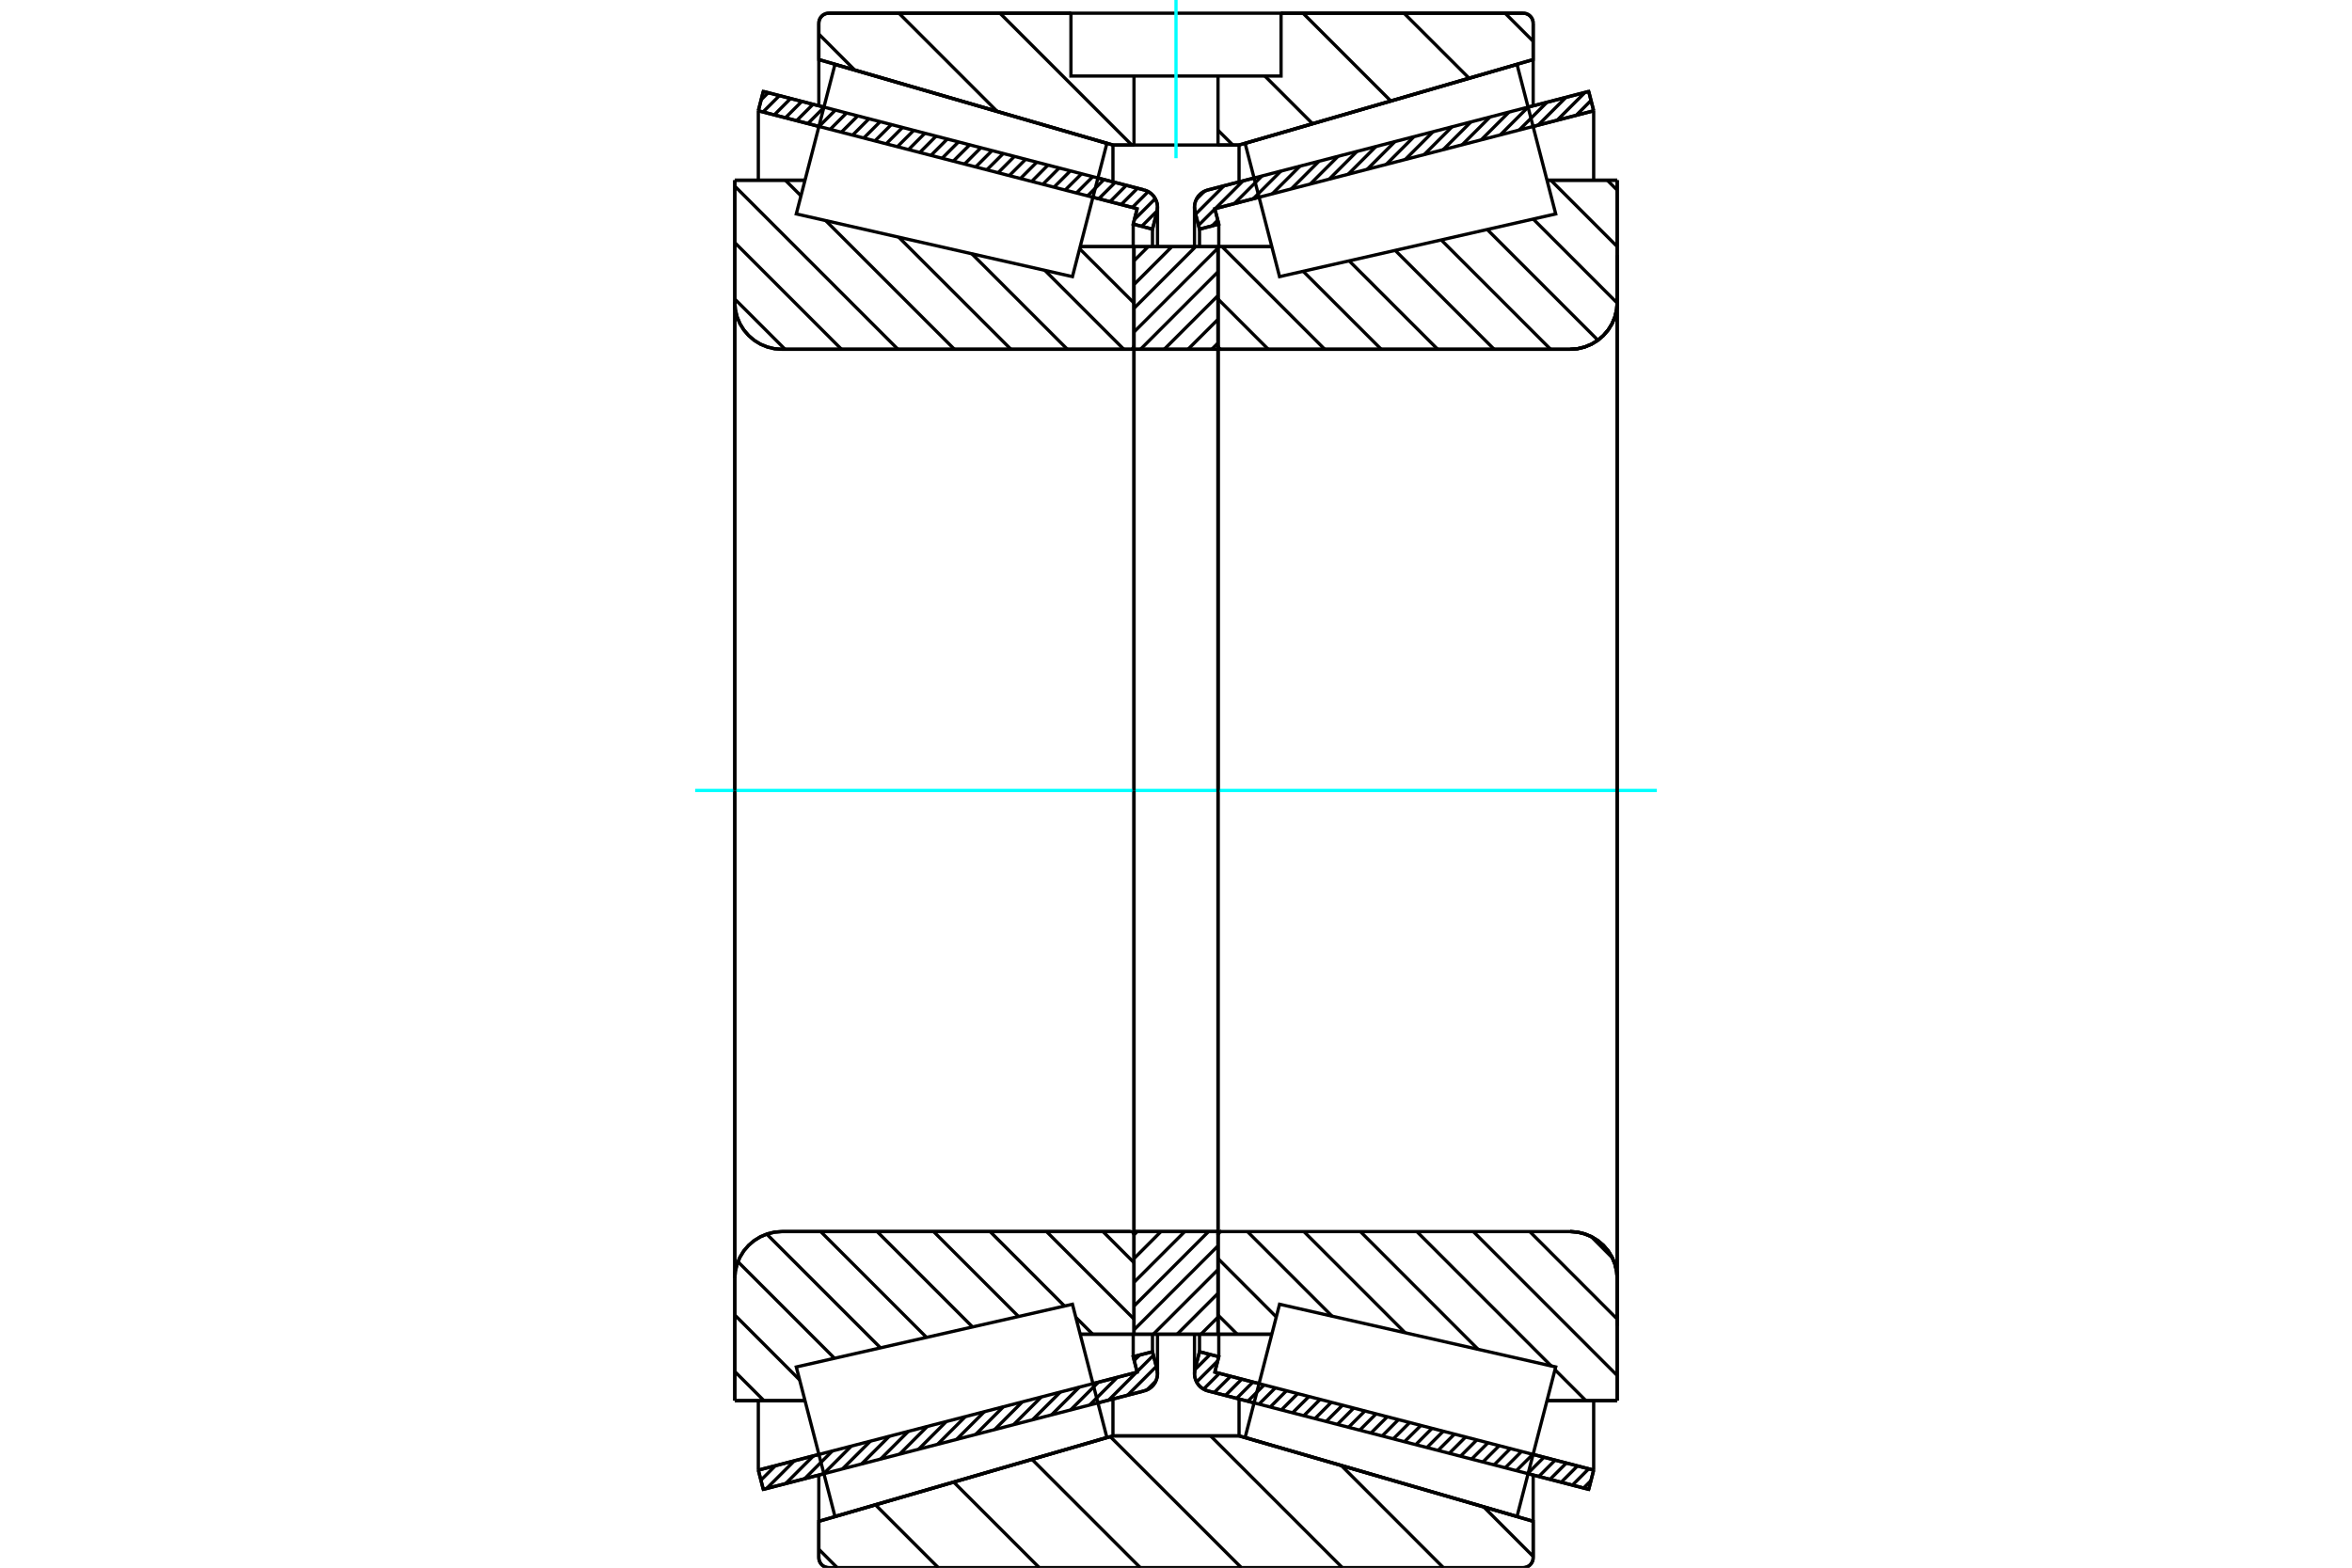 <?xml version="1.0" standalone="no"?>
<!DOCTYPE svg PUBLIC "-//W3C//DTD SVG 1.1//EN"
	"http://www.w3.org/Graphics/SVG/1.1/DTD/svg11.dtd">
<svg xmlns="http://www.w3.org/2000/svg" height="100%" width="100%" viewBox="0 0 36000 24000">
	<rect x="-1800" y="-1200" width="39600" height="26400" style="fill:#FFF"/>
	<g style="fill:none; fill-rule:evenodd" transform="matrix(1 0 0 1 0 0)">
		<g style="fill:none; stroke:#000; stroke-width:50; shape-rendering:geometricPrecision">
			<line x1="24317" y1="22801" x2="23389" y2="22562"/>
			<line x1="19195" y1="21477" x2="18488" y2="21294"/>
			<line x1="24393" y1="22506" x2="24317" y2="22801"/>
			<line x1="18594" y1="21007" x2="19271" y2="21182"/>
			<line x1="23466" y1="22266" x2="24393" y2="22506"/>
			<line x1="18655" y1="20770" x2="18594" y2="21007"/>
			<line x1="18360" y1="20694" x2="18655" y2="20770"/>
			<line x1="18291" y1="20960" x2="18360" y2="20694"/>
			<polyline points="18291,20960 18285,20994 18283,21028 18286,21073 18298,21117 18316,21159 18340,21196 18371,21230 18406,21258 18446,21279 18488,21294"/>
			<line x1="18488" y1="2908" x2="19195" y2="2725"/>
			<line x1="23389" y1="1640" x2="24317" y2="1400"/>
			<polyline points="18488,2908 18446,2923 18406,2944 18371,2972 18340,3005 18316,3043 18298,3085 18286,3128 18283,3173 18285,3208 18291,3242"/>
			<line x1="18360" y1="3508" x2="18291" y2="3242"/>
			<line x1="18655" y1="3431" x2="18360" y2="3508"/>
			<line x1="18594" y1="3195" x2="18655" y2="3431"/>
			<line x1="24393" y1="1696" x2="23466" y2="1936"/>
			<line x1="19271" y1="3020" x2="18594" y2="3195"/>
			<line x1="24317" y1="1400" x2="24393" y2="1696"/>
			<line x1="18360" y1="20426" x2="18360" y2="20694"/>
			<line x1="18360" y1="3508" x2="18360" y2="3776"/>
			<line x1="18655" y1="20425" x2="18655" y2="20770"/>
			<line x1="18655" y1="3431" x2="18655" y2="3777"/>
			<line x1="24393" y1="21442" x2="24393" y2="22506"/>
			<line x1="24393" y1="1696" x2="24393" y2="2760"/>
			<line x1="18283" y1="20426" x2="18283" y2="21028"/>
			<line x1="18283" y1="3173" x2="18283" y2="3776"/>
			<line x1="17512" y1="21294" x2="16805" y2="21477"/>
			<line x1="12611" y1="22562" x2="11683" y2="22801"/>
			<polyline points="17512,21294 17554,21279 17594,21258 17629,21230 17660,21196 17684,21159 17702,21117 17714,21073 17717,21028 17715,20994 17709,20960"/>
			<line x1="17640" y1="20694" x2="17709" y2="20960"/>
			<line x1="17345" y1="20770" x2="17640" y2="20694"/>
			<line x1="17406" y1="21007" x2="17345" y2="20770"/>
			<line x1="11607" y1="22506" x2="12534" y2="22266"/>
			<line x1="16729" y1="21182" x2="17406" y2="21007"/>
			<line x1="11683" y1="22801" x2="11607" y2="22506"/>
			<line x1="11683" y1="1400" x2="12611" y2="1640"/>
			<line x1="16805" y1="2725" x2="17512" y2="2908"/>
			<line x1="11607" y1="1696" x2="11683" y2="1400"/>
			<line x1="17406" y1="3195" x2="16729" y2="3020"/>
			<line x1="12534" y1="1936" x2="11607" y2="1696"/>
			<line x1="17345" y1="3431" x2="17406" y2="3195"/>
			<line x1="17640" y1="3508" x2="17345" y2="3431"/>
			<line x1="17709" y1="3242" x2="17640" y2="3508"/>
			<polyline points="17709,3242 17715,3208 17717,3173 17714,3128 17702,3085 17684,3043 17660,3005 17629,2972 17594,2944 17554,2923 17512,2908"/>
			<line x1="17345" y1="3777" x2="17345" y2="3431"/>
			<line x1="17345" y1="20770" x2="17345" y2="20425"/>
			<line x1="11607" y1="2760" x2="11607" y2="1696"/>
			<line x1="11607" y1="22506" x2="11607" y2="21442"/>
			<line x1="17640" y1="3776" x2="17640" y2="3508"/>
			<line x1="17640" y1="20694" x2="17640" y2="20426"/>
			<line x1="17717" y1="3776" x2="17717" y2="3173"/>
			<line x1="17717" y1="21028" x2="17717" y2="20426"/>
			<line x1="18643" y1="3776" x2="19467" y2="3776"/>
			<polyline points="18643,5296 18644,5304 18645,5312 18649,5319 18653,5326 18658,5332 18664,5338 18671,5342 18678,5345 18686,5347 18694,5347"/>
			<line x1="24033" y1="5347" x2="18694" y2="5347"/>
			<polyline points="24033,5347 24146,5339 24256,5312 24360,5269 24456,5210 24542,5136 24616,5050 24675,4954 24718,4850 24744,4740 24753,4627"/>
			<line x1="24753" y1="2759" x2="24753" y2="4627"/>
			<line x1="24753" y1="2759" x2="23679" y2="2759"/>
			<line x1="24753" y1="21443" x2="23679" y2="21443"/>
			<line x1="24753" y1="19575" x2="24753" y2="21443"/>
			<polyline points="24753,19575 24744,19462 24718,19352 24675,19248 24616,19151 24542,19065 24456,18992 24360,18933 24256,18890 24146,18863 24033,18854"/>
			<polyline points="18694,18854 18686,18855 18678,18857 18671,18860 18664,18864 18658,18870 18653,18876 18649,18883 18645,18890 18644,18898 18643,18906"/>
			<line x1="19467" y1="20426" x2="18643" y2="20426"/>
			<line x1="23679" y1="3306" x2="23679" y2="3305"/>
			<line x1="23679" y1="20897" x2="23679" y2="20896"/>
			<polyline points="18643,5296 18644,5304 18645,5312 18649,5319 18653,5326 18658,5332 18664,5338 18671,5342 18678,5345 18686,5347 18694,5347"/>
			<polyline points="18694,18854 18686,18855 18678,18857 18671,18860 18664,18864 18658,18870 18653,18876 18649,18883 18645,18890 18644,18898 18643,18906"/>
			<polyline points="24033,5347 24146,5339 24256,5312 24360,5269 24456,5210 24542,5136 24616,5050 24675,4954 24718,4850 24744,4740 24753,4627"/>
			<polyline points="24753,19575 24744,19462 24718,19352 24675,19248 24616,19151 24542,19065 24456,18992 24360,18933 24256,18890 24146,18863 24033,18854"/>
			<line x1="17357" y1="20426" x2="16533" y2="20426"/>
			<line x1="11967" y1="18854" x2="17306" y2="18854"/>
			<polyline points="11967,18854 11854,18863 11744,18890 11640,18933 11544,18992 11458,19065 11384,19151 11325,19248 11282,19352 11256,19462 11247,19575"/>
			<line x1="11247" y1="21443" x2="11247" y2="19575"/>
			<line x1="11247" y1="21443" x2="12321" y2="21443"/>
			<line x1="11247" y1="2759" x2="12321" y2="2759"/>
			<line x1="11247" y1="4627" x2="11247" y2="2759"/>
			<polyline points="11247,4627 11256,4740 11282,4850 11325,4954 11384,5050 11458,5136 11544,5210 11640,5269 11744,5312 11854,5339 11967,5347"/>
			<line x1="17306" y1="5347" x2="11967" y2="5347"/>
			<polyline points="17306,5347 17314,5347 17322,5345 17329,5342 17336,5338 17342,5332 17347,5326 17351,5319 17355,5312 17356,5304 17357,5296"/>
			<line x1="16533" y1="3776" x2="17357" y2="3776"/>
			<line x1="12321" y1="20896" x2="12321" y2="20897"/>
			<line x1="12321" y1="3305" x2="12321" y2="3306"/>
			<line x1="11247" y1="19575" x2="11247" y2="4627"/>
			<line x1="23313" y1="24000" x2="12687" y2="24000"/>
			<polyline points="23313,24000 23337,23998 23360,23992 23383,23983 23404,23971 23422,23955 23438,23936 23450,23916 23460,23893 23465,23870 23467,23846"/>
			<line x1="23467" y1="23290" x2="23467" y2="23846"/>
			<line x1="18965" y1="21982" x2="23467" y2="23290"/>
			<line x1="17035" y1="21982" x2="18965" y2="21982"/>
			<line x1="12533" y1="23290" x2="17035" y2="21982"/>
			<line x1="12533" y1="23846" x2="12533" y2="23290"/>
			<polyline points="12533,23846 12535,23870 12540,23893 12550,23916 12562,23936 12578,23955 12596,23971 12617,23983 12640,23992 12663,23998 12687,24000"/>
			<line x1="12687" y1="202" x2="16392" y2="202"/>
			<line x1="19608" y1="202" x2="23313" y2="202"/>
			<polyline points="12687,202 12663,204 12640,209 12617,219 12596,231 12578,247 12562,265 12550,286 12540,308 12535,332 12533,356"/>
			<line x1="12533" y1="912" x2="12533" y2="356"/>
			<line x1="17035" y1="2220" x2="12533" y2="912"/>
			<line x1="18965" y1="2220" x2="18643" y2="2220"/>
			<line x1="17357" y1="2220" x2="17035" y2="2220"/>
			<line x1="23467" y1="912" x2="18965" y2="2220"/>
			<line x1="23467" y1="356" x2="23467" y2="912"/>
			<polyline points="23467,356 23465,332 23460,308 23450,286 23438,265 23422,247 23404,231 23383,219 23360,209 23337,204 23313,202"/>
			<line x1="17035" y1="21417" x2="17035" y2="21982"/>
			<line x1="17035" y1="2220" x2="17035" y2="2785"/>
			<line x1="18965" y1="21417" x2="18965" y2="21982"/>
			<line x1="18965" y1="2220" x2="18965" y2="2785"/>
			<line x1="12533" y1="22581" x2="12533" y2="23290"/>
			<line x1="12533" y1="912" x2="12533" y2="1621"/>
			<line x1="23467" y1="22581" x2="23467" y2="23290"/>
			<line x1="23467" y1="912" x2="23467" y2="1621"/>
			<line x1="17357" y1="18854" x2="18643" y2="18854"/>
			<line x1="17357" y1="20426" x2="17357" y2="18854"/>
			<line x1="18643" y1="20426" x2="17357" y2="20426"/>
			<line x1="18643" y1="18854" x2="18643" y2="20426"/>
			<line x1="18643" y1="5347" x2="17357" y2="5347"/>
			<line x1="18643" y1="3776" x2="18643" y2="5347"/>
			<line x1="17357" y1="3776" x2="18643" y2="3776"/>
			<line x1="17357" y1="5347" x2="17357" y2="3776"/>
			<line x1="18643" y1="5347" x2="18643" y2="18854"/>
			<line x1="17357" y1="5347" x2="17357" y2="18854"/>
		</g>
		<g style="fill:none; stroke:#0FF; stroke-width:50; shape-rendering:geometricPrecision">
			<line x1="10640" y1="12101" x2="25360" y2="12101"/>
		</g>
		<g style="fill:none; stroke:#000; stroke-width:50; shape-rendering:geometricPrecision">
			<line x1="23037" y1="202" x2="23467" y2="632"/>
			<line x1="21490" y1="202" x2="22486" y2="1197"/>
			<line x1="19944" y1="202" x2="21287" y2="1545"/>
			<line x1="19360" y1="1164" x2="20089" y2="1893"/>
			<line x1="18643" y1="1994" x2="18870" y2="2220"/>
			<line x1="15305" y1="202" x2="17323" y2="2220"/>
			<line x1="13759" y1="202" x2="15262" y2="1705"/>
			<line x1="12533" y1="522" x2="13082" y2="1072"/>
			<line x1="22709" y1="23069" x2="23467" y2="23828"/>
			<line x1="20530" y1="22436" x2="22093" y2="24000"/>
			<line x1="18529" y1="21982" x2="20547" y2="24000"/>
			<line x1="16994" y1="21994" x2="19001" y2="24000"/>
			<line x1="15796" y1="22342" x2="17454" y2="24000"/>
			<line x1="14598" y1="22690" x2="15908" y2="24000"/>
			<line x1="13400" y1="23038" x2="14362" y2="24000"/>
			<line x1="12533" y1="23718" x2="12815" y2="24000"/>
			<line x1="19608" y1="202" x2="23313" y2="202"/>
			<polyline points="23467,356 23465,332 23460,308 23450,286 23438,265 23422,247 23404,231 23383,219 23360,209 23337,204 23313,202"/>
			<polyline points="23467,356 23467,912 18965,2220 18643,2220"/>
			<polyline points="16392,202 12687,202 12663,204 12640,209 12617,219 12596,231 12578,247 12562,265 12550,286 12540,308 12535,332 12533,356 12533,912 17035,2220 17357,2220"/>
			<polyline points="18000,21982 17035,21982 12533,23290 12533,23846 12535,23870 12540,23893 12550,23916 12562,23936 12578,23955 12596,23971 12617,23983 12640,23992 12663,23998 12687,24000 18000,24000"/>
			<polyline points="18000,21982 18965,21982 23467,23290 23467,23846"/>
			<polyline points="23313,24000 23337,23998 23360,23992 23383,23983 23404,23971 23422,23955 23438,23936 23450,23916 23460,23893 23465,23870 23467,23846"/>
			<line x1="23313" y1="24000" x2="18000" y2="24000"/>
			<line x1="16525" y1="3808" x2="17357" y2="4639"/>
			<line x1="15993" y1="4139" x2="17201" y2="5347"/>
			<line x1="14875" y1="3885" x2="16337" y2="5347"/>
			<line x1="13756" y1="3631" x2="15473" y2="5347"/>
			<line x1="12638" y1="3377" x2="14608" y2="5347"/>
			<line x1="12020" y1="2759" x2="12260" y2="2998"/>
			<line x1="11247" y1="2850" x2="13744" y2="5347"/>
			<line x1="11247" y1="3714" x2="12880" y2="5347"/>
			<line x1="11247" y1="4578" x2="12016" y2="5347"/>
			<line x1="16882" y1="18854" x2="17357" y2="19330"/>
			<line x1="16018" y1="18854" x2="17357" y2="20194"/>
			<line x1="16466" y1="20167" x2="16725" y2="20426"/>
			<line x1="15154" y1="18854" x2="16293" y2="19994"/>
			<line x1="14289" y1="18854" x2="15589" y2="20154"/>
			<line x1="13425" y1="18854" x2="14885" y2="20314"/>
			<line x1="12561" y1="18854" x2="14181" y2="20474"/>
			<line x1="11736" y1="18893" x2="13477" y2="20634"/>
			<line x1="11295" y1="19316" x2="12773" y2="20794"/>
			<line x1="11247" y1="20132" x2="12239" y2="21125"/>
			<line x1="11247" y1="20997" x2="11693" y2="21443"/>
			<polyline points="17357,12101 17357,3776 17357,5296"/>
			<polyline points="17306,5347 17314,5347 17322,5345 17329,5342 17336,5338 17342,5332 17347,5326 17351,5319 17355,5312 17356,5304 17357,5296"/>
			<line x1="17306" y1="5347" x2="11967" y2="5347"/>
			<polyline points="11247,4627 11256,4740 11282,4850 11325,4954 11384,5050 11458,5136 11544,5210 11640,5269 11744,5312 11854,5339 11967,5347"/>
			<line x1="11247" y1="4627" x2="11247" y2="2759"/>
			<line x1="11247" y1="4627" x2="11247" y2="12101"/>
			<line x1="11247" y1="2759" x2="12321" y2="2759"/>
			<line x1="16533" y1="3776" x2="17357" y2="3776"/>
			<line x1="17357" y1="20426" x2="16533" y2="20426"/>
			<line x1="12321" y1="21443" x2="11247" y2="21443"/>
			<line x1="11247" y1="12101" x2="11247" y2="19575"/>
			<line x1="11247" y1="21443" x2="11247" y2="19575"/>
			<polyline points="11967,18854 11854,18863 11744,18890 11640,18933 11544,18992 11458,19065 11384,19151 11325,19248 11282,19352 11256,19462 11247,19575"/>
			<line x1="11967" y1="18854" x2="17306" y2="18854"/>
			<polyline points="17357,18906 17356,18898 17355,18890 17351,18883 17347,18876 17342,18870 17336,18864 17329,18860 17322,18857 17314,18855 17306,18854"/>
			<line x1="17357" y1="18854" x2="17357" y2="12101"/>
			<line x1="24601" y1="2759" x2="24753" y2="2911"/>
			<line x1="23737" y1="2759" x2="24753" y2="3775"/>
			<line x1="23467" y1="3353" x2="24753" y2="4639"/>
			<line x1="22763" y1="3513" x2="24458" y2="5208"/>
			<line x1="22059" y1="3673" x2="23733" y2="5347"/>
			<line x1="21355" y1="3833" x2="22869" y2="5347"/>
			<line x1="20650" y1="3993" x2="22005" y2="5347"/>
			<line x1="19946" y1="4153" x2="21141" y2="5347"/>
			<line x1="18705" y1="3776" x2="20276" y2="5347"/>
			<line x1="18643" y1="4578" x2="19412" y2="5347"/>
			<line x1="24354" y1="18930" x2="24677" y2="19254"/>
			<line x1="23414" y1="18854" x2="24753" y2="20194"/>
			<line x1="22550" y1="18854" x2="24753" y2="21058"/>
			<line x1="21686" y1="18854" x2="23742" y2="20911"/>
			<line x1="23801" y1="20970" x2="24274" y2="21443"/>
			<line x1="20822" y1="18854" x2="22624" y2="20657"/>
			<line x1="19957" y1="18854" x2="21506" y2="20403"/>
			<line x1="19093" y1="18854" x2="20388" y2="20149"/>
			<line x1="18643" y1="19268" x2="19535" y2="20161"/>
			<line x1="18643" y1="20132" x2="18937" y2="20426"/>
			<line x1="18643" y1="12101" x2="18643" y2="5347"/>
			<polyline points="18643,3776 18643,5296 18644,5304 18645,5312 18649,5319 18653,5326 18658,5332 18664,5338 18671,5342 18678,5345 18686,5347 18694,5347 24033,5347 24146,5339 24256,5312 24360,5269 24456,5210 24542,5136 24616,5050 24675,4954 24718,4850 24744,4740 24753,4627 24753,2759"/>
			<line x1="24753" y1="4627" x2="24753" y2="12101"/>
			<line x1="24753" y1="2759" x2="23679" y2="2759"/>
			<line x1="19467" y1="3776" x2="18643" y2="3776"/>
			<line x1="18643" y1="20426" x2="19467" y2="20426"/>
			<line x1="23679" y1="21443" x2="24753" y2="21443"/>
			<line x1="24753" y1="12101" x2="24753" y2="19575"/>
			<polyline points="24753,21443 24753,19575 24744,19462 24718,19352 24675,19248 24616,19151 24542,19065 24456,18992 24360,18933 24256,18890 24146,18863 24033,18854 18694,18854 18686,18855 18678,18857 18671,18860 18664,18864 18658,18870 18653,18876 18649,18883 18645,18890 18644,18898 18643,18906 18643,20426 18643,18854"/>
			<line x1="18643" y1="20164" x2="18381" y2="20426"/>
			<line x1="18643" y1="19800" x2="18017" y2="20426"/>
			<line x1="18643" y1="19437" x2="17653" y2="20426"/>
			<line x1="18643" y1="19073" x2="17357" y2="20359"/>
			<line x1="18498" y1="18854" x2="17357" y2="19995"/>
			<line x1="18134" y1="18854" x2="17357" y2="19631"/>
			<line x1="17770" y1="18854" x2="17357" y2="19268"/>
			<line x1="17407" y1="18854" x2="17357" y2="18904"/>
			<line x1="18643" y1="5252" x2="18548" y2="5347"/>
			<line x1="18643" y1="4889" x2="18184" y2="5347"/>
			<line x1="18643" y1="4525" x2="17820" y2="5347"/>
			<line x1="18643" y1="4161" x2="17457" y2="5347"/>
			<line x1="18643" y1="3797" x2="17357" y2="5083"/>
			<line x1="18301" y1="3776" x2="17357" y2="4720"/>
			<line x1="17937" y1="3776" x2="17357" y2="4356"/>
			<line x1="17574" y1="3776" x2="17357" y2="3992"/>
			<polyline points="17357,5347 17357,3776 18643,3776 18643,5347 17357,5347"/>
			<polyline points="17357,18854 18643,18854 18643,20426 17357,20426 17357,18854"/>
			<polyline points="18000,2220 18643,2220 18643,1164 19608,1164 19608,202 16392,202 16392,1164 17357,1164 18643,1164"/>
			<polyline points="17357,1164 17357,2220 18000,2220"/>
		</g>
		<g style="fill:none; stroke:#0FF; stroke-width:50; shape-rendering:geometricPrecision">
			<line x1="18000" y1="2422" x2="18000" y2="0"/>
		</g>
		<g style="fill:none; stroke:#000; stroke-width:50; shape-rendering:geometricPrecision">
			<line x1="24753" y1="20295" x2="24753" y2="3907"/>
			<line x1="18643" y1="18906" x2="18643" y2="5296"/>
			<polyline points="16678,20986 16942,22006 12780,23215 12484,22071 12188,20927 16415,19967 16678,20986"/>
			<polyline points="16678,3215 16415,4235 12188,3275 12484,2131 12780,987 16942,2196 16678,3215"/>
			<polyline points="19322,20986 19585,19967 23812,20927 23516,22071 23220,23215 19058,22006 19322,20986"/>
			<polyline points="19322,3215 19058,2196 23220,987 23516,2131 23812,3275 19585,4235 19322,3215"/>
			<line x1="17693" y1="21141" x2="17556" y2="21278"/>
			<line x1="17698" y1="20920" x2="17259" y2="21359"/>
			<line x1="17654" y1="20749" x2="17404" y2="20999"/>
			<line x1="17393" y1="21010" x2="16969" y2="21435"/>
			<line x1="17442" y1="20745" x2="17360" y2="20828"/>
			<line x1="17102" y1="21085" x2="16678" y2="21510"/>
			<line x1="16812" y1="21160" x2="16387" y2="21585"/>
			<line x1="16521" y1="21235" x2="16096" y2="21660"/>
			<line x1="16230" y1="21311" x2="15805" y2="21735"/>
			<line x1="15939" y1="21386" x2="15514" y2="21811"/>
			<line x1="15648" y1="21461" x2="15224" y2="21886"/>
			<line x1="15358" y1="21536" x2="14933" y2="21961"/>
			<line x1="15067" y1="21611" x2="14642" y2="22036"/>
			<line x1="14776" y1="21687" x2="14351" y2="22111"/>
			<line x1="14485" y1="21762" x2="14060" y2="22187"/>
			<line x1="14194" y1="21837" x2="13770" y2="22262"/>
			<line x1="13904" y1="21912" x2="13479" y2="22337"/>
			<line x1="13613" y1="21987" x2="13188" y2="22412"/>
			<line x1="13322" y1="22063" x2="12897" y2="22487"/>
			<line x1="13031" y1="22138" x2="12606" y2="22563"/>
			<line x1="12740" y1="22213" x2="12316" y2="22638"/>
			<line x1="12450" y1="22288" x2="12025" y2="22713"/>
			<line x1="12159" y1="22363" x2="11734" y2="22788"/>
			<line x1="11868" y1="22439" x2="11647" y2="22660"/>
			<line x1="17712" y1="3228" x2="17475" y2="3465"/>
			<line x1="17683" y1="3041" x2="17363" y2="3361"/>
			<line x1="17575" y1="2933" x2="17332" y2="3176"/>
			<line x1="17411" y1="2882" x2="17161" y2="3132"/>
			<line x1="17240" y1="2837" x2="16990" y2="3088"/>
			<line x1="17069" y1="2793" x2="16818" y2="3043"/>
			<line x1="16897" y1="2749" x2="16647" y2="2999"/>
			<line x1="16726" y1="2705" x2="16476" y2="2955"/>
			<line x1="16555" y1="2660" x2="16304" y2="2910"/>
			<line x1="16383" y1="2616" x2="16133" y2="2866"/>
			<line x1="16212" y1="2572" x2="15962" y2="2822"/>
			<line x1="16041" y1="2527" x2="15791" y2="2778"/>
			<line x1="15869" y1="2483" x2="15619" y2="2733"/>
			<line x1="15698" y1="2439" x2="15448" y2="2689"/>
			<line x1="15527" y1="2394" x2="15277" y2="2645"/>
			<line x1="15356" y1="2350" x2="15105" y2="2600"/>
			<line x1="15184" y1="2306" x2="14934" y2="2556"/>
			<line x1="15013" y1="2262" x2="14763" y2="2512"/>
			<line x1="14842" y1="2217" x2="14591" y2="2467"/>
			<line x1="14670" y1="2173" x2="14420" y2="2423"/>
			<line x1="14499" y1="2129" x2="14249" y2="2379"/>
			<line x1="14328" y1="2084" x2="14078" y2="2335"/>
			<line x1="14156" y1="2040" x2="13906" y2="2290"/>
			<line x1="13985" y1="1996" x2="13735" y2="2246"/>
			<line x1="13814" y1="1951" x2="13564" y2="2202"/>
			<line x1="13643" y1="1907" x2="13392" y2="2157"/>
			<line x1="13471" y1="1863" x2="13221" y2="2113"/>
			<line x1="13300" y1="1819" x2="13050" y2="2069"/>
			<line x1="13129" y1="1774" x2="12878" y2="2024"/>
			<line x1="12957" y1="1730" x2="12707" y2="1980"/>
			<line x1="12786" y1="1686" x2="12536" y2="1936"/>
			<line x1="12615" y1="1641" x2="12365" y2="1892"/>
			<line x1="12444" y1="1597" x2="12193" y2="1847"/>
			<line x1="12272" y1="1553" x2="12022" y2="1803"/>
			<line x1="12101" y1="1508" x2="11851" y2="1759"/>
			<line x1="11930" y1="1464" x2="11679" y2="1714"/>
			<line x1="11758" y1="1420" x2="11650" y2="1528"/>
			<polyline points="11607,1696 11683,1400 17512,2908"/>
			<polyline points="17709,3242 17716,3200 17717,3157 17711,3114 17698,3073 17679,3034 17655,2999 17625,2968 17590,2942 17552,2922 17512,2908"/>
			<polyline points="17709,3242 17640,3508 17345,3431 17406,3195 11607,1696"/>
			<polyline points="11607,22506 17406,21007 17345,20770 17640,20694 17709,20960"/>
			<polyline points="17512,21294 17552,21280 17590,21260 17625,21234 17655,21203 17679,21168 17698,21129 17711,21088 17717,21045 17716,21002 17709,20960"/>
			<polyline points="17512,21294 11683,22801 11607,22506"/>
			<line x1="24351" y1="22668" x2="24238" y2="22781"/>
			<line x1="24317" y1="22487" x2="24067" y2="22737"/>
			<line x1="24146" y1="22442" x2="23896" y2="22692"/>
			<line x1="23975" y1="22398" x2="23724" y2="22648"/>
			<line x1="23803" y1="22354" x2="23553" y2="22604"/>
			<line x1="23632" y1="22309" x2="23382" y2="22560"/>
			<line x1="23461" y1="22265" x2="23210" y2="22515"/>
			<line x1="23289" y1="22221" x2="23039" y2="22471"/>
			<line x1="23118" y1="22176" x2="22868" y2="22427"/>
			<line x1="22947" y1="22132" x2="22697" y2="22382"/>
			<line x1="22775" y1="22088" x2="22525" y2="22338"/>
			<line x1="22604" y1="22044" x2="22354" y2="22294"/>
			<line x1="22433" y1="21999" x2="22183" y2="22249"/>
			<line x1="22262" y1="21955" x2="22011" y2="22205"/>
			<line x1="22090" y1="21911" x2="21840" y2="22161"/>
			<line x1="21919" y1="21866" x2="21669" y2="22117"/>
			<line x1="21748" y1="21822" x2="21497" y2="22072"/>
			<line x1="21576" y1="21778" x2="21326" y2="22028"/>
			<line x1="21405" y1="21733" x2="21155" y2="21984"/>
			<line x1="21234" y1="21689" x2="20984" y2="21939"/>
			<line x1="21062" y1="21645" x2="20812" y2="21895"/>
			<line x1="20891" y1="21601" x2="20641" y2="21851"/>
			<line x1="20720" y1="21556" x2="20470" y2="21806"/>
			<line x1="20549" y1="21512" x2="20298" y2="21762"/>
			<line x1="20377" y1="21468" x2="20127" y2="21718"/>
			<line x1="20206" y1="21423" x2="19956" y2="21674"/>
			<line x1="20035" y1="21379" x2="19784" y2="21629"/>
			<line x1="19863" y1="21335" x2="19613" y2="21585"/>
			<line x1="19692" y1="21290" x2="19442" y2="21541"/>
			<line x1="19521" y1="21246" x2="19271" y2="21496"/>
			<line x1="19349" y1="21202" x2="19099" y2="21452"/>
			<line x1="19178" y1="21158" x2="18928" y2="21408"/>
			<line x1="19007" y1="21113" x2="18757" y2="21363"/>
			<line x1="18836" y1="21069" x2="18585" y2="21319"/>
			<line x1="18664" y1="21025" x2="18422" y2="21267"/>
			<line x1="18639" y1="20835" x2="18315" y2="21158"/>
			<line x1="18522" y1="20736" x2="18290" y2="20968"/>
			<line x1="24352" y1="1538" x2="24126" y2="1765"/>
			<line x1="24260" y1="1415" x2="23835" y2="1840"/>
			<line x1="23969" y1="1490" x2="23544" y2="1915"/>
			<line x1="23678" y1="1566" x2="23254" y2="1990"/>
			<line x1="23388" y1="1641" x2="22963" y2="2066"/>
			<line x1="23097" y1="1716" x2="22672" y2="2141"/>
			<line x1="22806" y1="1791" x2="22381" y2="2216"/>
			<line x1="22515" y1="1866" x2="22090" y2="2291"/>
			<line x1="22224" y1="1942" x2="21800" y2="2366"/>
			<line x1="21934" y1="2017" x2="21509" y2="2442"/>
			<line x1="21643" y1="2092" x2="21218" y2="2517"/>
			<line x1="21352" y1="2167" x2="20927" y2="2592"/>
			<line x1="21061" y1="2242" x2="20636" y2="2667"/>
			<line x1="20770" y1="2318" x2="20346" y2="2742"/>
			<line x1="20480" y1="2393" x2="20055" y2="2818"/>
			<line x1="20189" y1="2468" x2="19764" y2="2893"/>
			<line x1="19898" y1="2543" x2="19473" y2="2968"/>
			<line x1="19607" y1="2618" x2="19182" y2="3043"/>
			<line x1="19316" y1="2694" x2="18892" y2="3118"/>
			<line x1="18640" y1="3370" x2="18552" y2="3458"/>
			<line x1="19026" y1="2769" x2="18601" y2="3194"/>
			<line x1="18595" y1="3199" x2="18345" y2="3449"/>
			<line x1="18735" y1="2844" x2="18301" y2="3278"/>
			<line x1="18436" y1="2927" x2="18311" y2="3052"/>
			<polyline points="24393,1696 24317,1400 18488,2908 18448,2922 18410,2942 18375,2968 18345,2999 18321,3034 18302,3073 18289,3114 18283,3157 18284,3200 18291,3242 18360,3508 18655,3431 18594,3195 24393,1696"/>
			<polyline points="24393,22506 18594,21007 18655,20770 18360,20694 18291,20960 18284,21002 18283,21045 18289,21088 18302,21129 18321,21168 18345,21203 18375,21234 18410,21260 18448,21280 18488,21294 24317,22801 24393,22506"/>
		</g>
	</g>
</svg>
